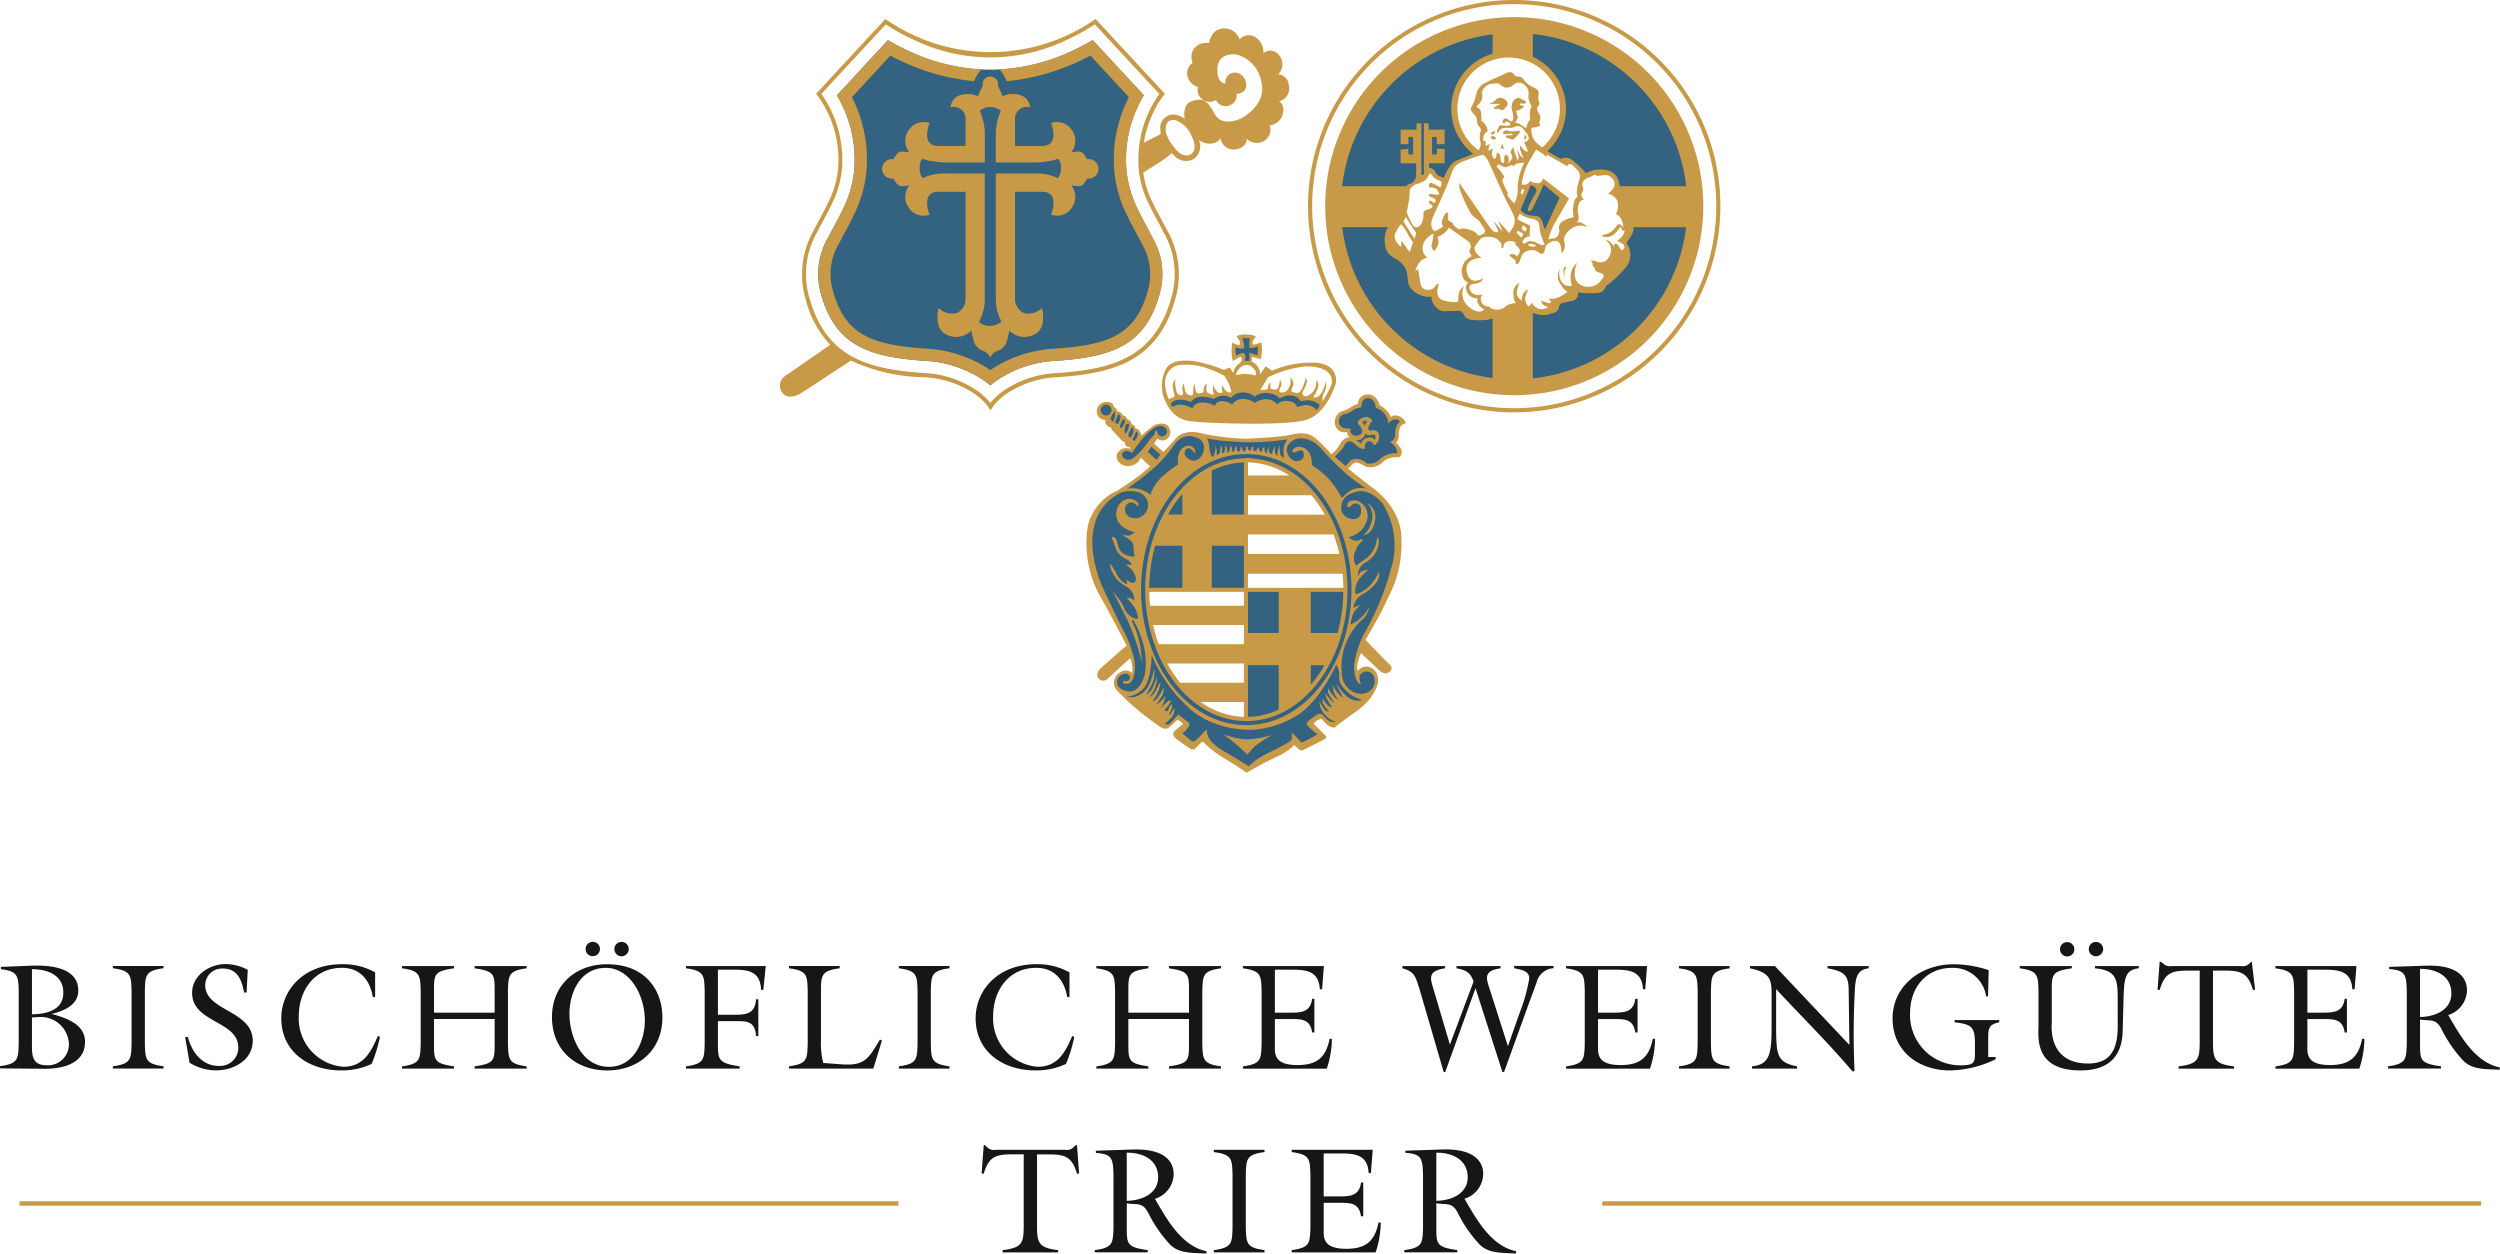 <svg viewBox="0 0 274.689 137.734" height="137.734" width="274.689" xmlns="http://www.w3.org/2000/svg">
  <g transform="translate(-184.999 -583.185)" data-name="Gruppe 915" id="Gruppe_915">
    <path fill="#161615" transform="translate(19.067 22.242)" d="M322.288,695.828v-5.14c0-2.535-.084-2.915-1.939-3.083v-.229l4.043-.135c4.177-.131,4.508,1.907,4.508,2.7a2.905,2.905,0,0,1-2.054,2.717c1.359,2.354,2.949,5.2,5.684,5.766l-.05.249c-1.755-.083-3.049-.033-4.01-1.026a14.565,14.565,0,0,1-2.3-3.315c-.664-1.376-1.26-.978-2.42-1.177v2.67c0,1.822.032,2.152,2.3,2.468v.248h-5.817V698.3c1.99-.266,2.007-.762,2.057-2.468m1.459-8.238v5.288c1.591-.018,3.447-.746,3.447-2.586,0-1.94-1.707-2.717-3.447-2.7m-39.779-.679.166-.148h.132l.231,3.1-.231.048c-.581-2.055-1.492-2.137-3.4-2.137h-.994v7.655c0,2.057.1,2.6,2.319,2.868v.248h-6.1V698.3c2.222-.266,2.321-.811,2.321-2.868v-7.655h-.994c-1.907,0-2.819.081-3.4,2.137l-.232-.048.232-3.1h.134l.164.148a1.063,1.063,0,0,0,1.029.364h7.591a1.058,1.058,0,0,0,1.026-.364m5.77.679v5.288c1.591-.018,3.449-.746,3.449-2.586,0-1.94-1.708-2.717-3.449-2.7m-1.457,8.238v-5.14c0-2.535-.085-2.915-1.94-3.083v-.229l4.045-.135c4.176-.131,4.507,1.907,4.507,2.7a2.905,2.905,0,0,1-2.054,2.717c1.357,2.354,2.948,5.2,5.683,5.766l-.05.249c-1.755-.083-3.048-.033-4.009-1.026a14.618,14.618,0,0,1-2.3-3.315c-.662-1.376-1.261-.978-2.421-1.177v2.67c0,1.822.034,2.152,2.3,2.468v.248h-5.816V698.3c1.988-.266,2.005-.762,2.055-2.468m14.539-5.834v5.834c.05,1.707.067,2.2,2.055,2.468v.248h-5.568V698.3c1.989-.266,2.006-.762,2.055-2.468v-5.834c-.05-1.707-.067-2.206-2.055-2.469v-.249h5.568v.249c-1.989.264-2.006.763-2.055,2.469m5.044,8.551V698.3c1.987-.266,2-.762,2.055-2.468v-5.834c-.052-1.707-.068-2.206-2.055-2.469v-.249h8.9l-.2,2.552h-.247c-.117-2.138-1.658-2.154-3.331-2.154h-1.609V692.4H313.1c1.245,0,2.189-.1,2.371-1.523h.249v3.7h-.249c-.215-1.459-1.126-1.475-2.371-1.475h-1.724v2.717c0,.979-.232,2.337,2.487,2.337,2.088,0,3.117-.8,3.53-2.883h.249a10.44,10.44,0,0,1-.562,3.28Z" data-name="Pfad 337" id="Pfad_337"></path>
    <path fill="#161615" transform="translate(0 18.294)" d="M449.445,679.583v-5.14c0-2.535-.083-2.915-1.938-3.083v-.231l4.044-.134c4.176-.131,4.508,1.907,4.508,2.7A2.9,2.9,0,0,1,454,676.416c1.359,2.354,2.952,5.2,5.685,5.766l-.05.249c-1.755-.081-3.049-.032-4.01-1.026a14.586,14.586,0,0,1-2.3-3.315c-.663-1.376-1.261-.978-2.421-1.177v2.67c0,1.822.034,2.152,2.3,2.468v.249h-5.817v-.249c1.99-.266,2-.762,2.054-2.468m1.459-8.24v5.289c1.592-.018,3.447-.746,3.447-2.585,0-1.941-1.705-2.719-3.447-2.7m-262.39.035v4.955c1.542-.017,3.446-.431,3.446-2.354,0-1.987-1.757-2.6-3.446-2.6m0,5.3v2.734c0,1.292-.083,2.518,1.607,2.518a2.3,2.3,0,0,0,2.451-2.4,3.092,3.092,0,0,0-3.412-2.885Zm2.153-.383c1.51.4,3.681,1.1,3.681,3.05,0,3.066-3.96,3-4.791,2.968L185,682.282v-.249c1.99-.265,2.006-.76,2.055-2.464v-5.743c-.05-1.7-.066-2.2-1.956-2.448v-.249l3.366-.134c1.855-.066,5.137.118,5.137,2.731,0,1.622-1.624,2.252-2.935,2.573m10.249-2.551v5.834c.05,1.707.067,2.2,2.054,2.468v.249H197.4v-.249c1.99-.266,2.006-.762,2.055-2.468v-5.834c-.05-1.707-.066-2.206-2.055-2.47v-.249h5.568v.249c-1.987.264-2,.763-2.054,2.47m11.308-2.289-.132,2.488h-.267c-.264-1.344-.694-2.636-2.335-2.636a1.837,1.837,0,0,0-1.941,1.823c0,2.865,5.221,2.767,5.221,6.114,0,2.139-2.12,3.251-4.027,3.251a5.49,5.49,0,0,1-2.917-.845l-.481-2.818h.3c.414,1.591,1.524,3.166,3.348,3.166a1.994,1.994,0,0,0,2.188-2.021c0-2.949-5.072-2.685-5.072-6,0-1.937,1.922-3.164,3.7-3.164a5.148,5.148,0,0,1,2.421.645m13.988.266v2.717h-.248c-.317-1.872-1.41-3.214-3.4-3.214-3.032,0-4.74,2.485-4.74,5.336a5.319,5.319,0,0,0,4.905,5.536c2.173,0,3.034-1.593,3.779-3.38l.233.1a15.851,15.851,0,0,1-.911,2.965,7.647,7.647,0,0,1-3.382.714c-3.464,0-6.547-1.991-6.547-5.736,0-2.949,2.3-5.933,6.679-5.933a7.124,7.124,0,0,1,3.631.9m6.469,5.121v2.736c0,1.822.035,2.152,2.2,2.468v.249h-5.718v-.249c1.991-.266,2.007-.762,2.057-2.468v-5.834c-.05-1.707-.066-2.206-2.057-2.47v-.249h5.718v.249c-2.17.313-2.2.646-2.2,2.47v2.4h6.664v-2.4c0-1.823-.034-2.156-2.2-2.47v-.249h5.718v.249c-1.989.264-2.006.763-2.055,2.47v5.834c.05,1.707.067,2.2,2.055,2.468v.249h-5.718v-.249c2.171-.316,2.2-.646,2.2-2.468v-2.736Zm21.4-7.689a.807.807,0,0,1-.8.8.793.793,0,0,1-.779-.8.777.777,0,0,1,.779-.779.791.791,0,0,1,.8.779m-3.166,0a.787.787,0,1,1-1.574,0,.787.787,0,0,1,1.574,0m.78,1.673c4.241,0,6.082,2.884,6.082,5.833,0,3.564-2.586,5.836-6.068,5.836s-6.064-2.272-6.064-5.853c0-3.53,2.585-5.816,6.049-5.816m-.134.4c-2.85,0-3.994,2.786-3.994,5.021,0,2.57,1.358,5.851,4.341,5.851,2.734,0,3.945-2.784,3.945-5.154-.05-2.932-1.757-5.718-4.293-5.718m16.513,3.448h.248v4.044h-.248c-.132-1.674-.995-1.642-2.387-1.642h-1.807v2.5c0,1.771.085,2.12,2.388,2.468v.249h-5.9v-.249c1.99-.266,2.007-.762,2.057-2.468v-5.834c-.05-1.707-.067-2.206-2.057-2.47v-.249h8.768l-.266,2.619h-.248c-.1-2.139-1.491-2.221-3.232-2.221h-1.509v4.956h1.807c1.392,0,2.255-.135,2.387-1.708m3.617,7.622v-.251c1.987-.27,2-.765,2.054-2.472v-5.83c-.05-1.705-.067-2.2-2.054-2.467v-.249h5.568v.249c-1.99.264-2.055.762-2.055,2.467v5.434a8.422,8.422,0,0,0,.249,2.5l2.02.151c2.521.185,2.934-.6,4.212-2.716l.214.1-.944,3.087Zm15.58-8.551v5.834c.049,1.707.066,2.2,2.055,2.468v.249h-5.568v-.249c1.987-.266,2.006-.762,2.055-2.468v-5.834c-.05-1.707-.068-2.206-2.055-2.47v-.249h5.568v.249c-1.99.264-2.007.763-2.055,2.47m15.235-2.023v2.717h-.248c-.317-1.872-1.409-3.214-3.4-3.214-3.032,0-4.741,2.485-4.741,5.336a5.321,5.321,0,0,0,4.908,5.536c2.171,0,3.033-1.593,3.778-3.38l.233.1a15.688,15.688,0,0,1-.914,2.965,7.626,7.626,0,0,1-3.379.714c-3.463,0-6.547-1.991-6.547-5.736,0-2.949,2.3-5.933,6.68-5.933a7.123,7.123,0,0,1,3.63.9m6.47,5.121v2.736c0,1.822.034,2.152,2.2,2.468v.249h-5.718v-.249c1.99-.266,2.007-.762,2.057-2.468v-5.834c-.05-1.707-.067-2.206-2.057-2.47v-.249h5.718v.249c-2.169.313-2.2.646-2.2,2.47v2.4h6.662v-2.4c0-1.823-.033-2.156-2.2-2.47v-.249h5.718v.249c-1.987.264-2,.763-2.055,2.47v5.834c.051,1.707.068,2.2,2.055,2.468v.249h-5.718v-.249c2.171-.316,2.2-.646,2.2-2.468v-2.736Zm12.586,5.453v-.249c1.989-.266,2-.762,2.054-2.468v-5.834c-.05-1.707-.066-2.206-2.054-2.47v-.249h8.9l-.2,2.552h-.248c-.115-2.139-1.657-2.154-3.331-2.154h-1.608v4.722H326.8c1.245,0,2.188-.1,2.371-1.523h.249v3.7h-.249c-.215-1.459-1.126-1.475-2.371-1.475h-1.723v2.719c0,.977-.232,2.336,2.487,2.336,2.088,0,3.116-.8,3.53-2.883h.249a10.489,10.489,0,0,1-.564,3.281Zm25.557-8.835-3.33,9.215h-.165l-2.7-9.265c-.413-1.209-.464-1.757-1.838-2.137v-.249h4.689v.249c-2.021.3-1.606,1.143-1.21,2.5l1.741,5.885,2.6-6.928c-.332-1.012-.879-1.278-1.874-1.459v-.249h4.84v.249c-1.805.249-1.591,1.026-1.292,1.987l2.1,6.565L352,676.1a18.659,18.659,0,0,0,1.026-3.7c0-.813-.745-.927-1.656-1.126v-.249h4.326v.249a2.012,2.012,0,0,0-1.842,1.509l-1.16,3.164-2.434,6.728h-.182Zm9.95,8.835v-.249c1.989-.266,2-.762,2.054-2.468v-5.834c-.05-1.707-.066-2.206-2.054-2.47v-.249h8.9l-.2,2.552h-.248c-.115-2.139-1.658-2.154-3.331-2.154h-1.608v4.722h1.725c1.243,0,2.188-.1,2.37-1.523h.249v3.7h-.249c-.216-1.459-1.127-1.475-2.37-1.475h-1.725v2.719c0,.977-.232,2.336,2.488,2.336,2.087,0,3.113-.8,3.529-2.883h.249a10.489,10.489,0,0,1-.562,3.281Zm15.916-8.552v5.834c.05,1.707.066,2.2,2.054,2.468v.249h-5.568v-.249c1.989-.266,2.006-.762,2.057-2.468v-5.834c-.051-1.707-.068-2.206-2.057-2.47v-.249h5.568v.249c-1.988.264-2,.763-2.054,2.47m7.03-2.719,8.187,8.667-.081-6.048c-.018-1.574-.448-2.04-2.32-2.37v-.249h4.523v.249c-1.143.149-1.357.779-1.49,1.856a89.386,89.386,0,0,0-.068,9.431l-.215.049c-2.651-3.132-5.6-6.032-8.4-9.05v3.049c0,4.112-.1,4.955,2.3,5.437v.249H377.5v-.249c2.236-.233,2.154-1.757,2.154-5.519v-2.485c0-1.658-.266-2.306-2.37-2.768v-.249Zm23.438,9.992h.813v.249a11.976,11.976,0,0,1-5.006,1.228c-3.413,0-6.315-2.072-6.315-5.7,0-3.681,3.215-5.967,6.68-5.967a12.371,12.371,0,0,1,3.879.647l-.067,2.884h-.216a3.65,3.65,0,0,0-3.745-3.133c-2.867,0-4.608,2.187-4.608,4.956a5.517,5.517,0,0,0,5.636,5.749c1.506,0,1.49-.4,1.49-1.475v-.994c0-1.84-.48-2.04-2.237-2.256v-.248h4.906v.248c-1.16.233-1.21.7-1.21,1.724Zm12.63-11.864a.807.807,0,0,1-.8.8.793.793,0,0,1-.779-.8.777.777,0,0,1,.779-.779.791.791,0,0,1,.8.779m-3.166,0a.787.787,0,1,1-1.573,0,.787.787,0,0,1,1.573,0m2.27,1.872H420v.249c-1.509.164-1.607,1.093-1.673,3.282l-.1,3.627c-.05,2.139-.961,4.311-4.64,4.311-5.14,0-4.608-3.713-4.608-5.04v-3.711c-.05-1.707-.067-2.206-2.057-2.47v-.249h5.718v.249c-2.171.313-2.2.646-2.2,2.47v3.4c0,.313-.532,4.589,4.01,4.589,3.58,0,3.231-3.413,3.231-5.436v-1.738c0-2.106-.166-3.067-2.487-3.282Zm17.061-.364.165-.148.363,3.1-.232.048c-.579-2.055-1.49-2.137-3.4-2.137h-.994v7.655c0,2.057.1,2.6,2.32,2.868v.249h-6.1v-.249c2.222-.266,2.323-.811,2.323-2.868v-7.655h-1c-1.9,0-2.816.081-3.4,2.137l-.233-.048.233-3.1.3.148a1.059,1.059,0,0,0,1.026.364h7.592a1.062,1.062,0,0,0,1.028-.364m2.771,11.635v-.249c1.988-.266,2-.762,2.055-2.468v-5.834c-.051-1.707-.067-2.206-2.055-2.47v-.249h8.9l-.2,2.552h-.249c-.117-2.139-1.658-2.154-3.331-2.154h-1.607v4.722h1.724c1.243,0,2.186-.1,2.37-1.523h.249v3.7h-.249c-.216-1.459-1.127-1.475-2.37-1.475h-1.724v2.719c0,.977-.233,2.336,2.486,2.336,2.087,0,3.116-.8,3.529-2.883h.249a10.489,10.489,0,0,1-.562,3.281Z" data-name="Pfad 338" id="Pfad_338"></path>
    <path stroke-width="0.484" stroke-miterlimit="3.864" stroke="#c89a48" fill="none" transform="translate(0.379 23.376)" d="M457.242,692.043H360.673m-77.338,0H186.766" data-name="Pfad 339" id="Pfad_339"></path>
    <path fill="#346281" transform="translate(15.891 0.779)" d="M261.744,605.359a12.492,12.492,0,0,0,1.187-3.931,13.609,13.609,0,0,0-1.076-7,13.969,13.969,0,0,0-.79-1.543l5.6-6.068a24.481,24.481,0,0,0,2.378,1.234,20.634,20.634,0,0,0,17.747,0,24.1,24.1,0,0,0,2.38-1.235l5.61,6.055a14.125,14.125,0,0,0-.8,1.556,13.6,13.6,0,0,0-1.075,7,12.462,12.462,0,0,0,1.186,3.931c.5,1.063,1.092,2.068,1.614,3.11a7.923,7.923,0,0,1,.824,6.189c-1.578,5.821-5.4,6.968-11.36,7.392a12.653,12.653,0,0,0-6.617,2.207c-.236.169-.447.337-.638.5q-.284-.248-.637-.5a12.658,12.658,0,0,0-6.618-2.207c-5.963-.424-9.782-1.571-11.36-7.392a7.917,7.917,0,0,1,.824-6.189c.522-1.042,1.115-2.047,1.614-3.11" data-name="Pfad 340" id="Pfad_340"></path>
    <path fill="#c89a48" transform="translate(17.134 1.486)" d="M276.677,621.01a1.288,1.288,0,0,0-.759-.746,1.626,1.626,0,0,1-1.1-1.231c-.165-.635-.221-1.022-.221-1.022a2.341,2.341,0,0,1-3.071.249c-1.048-.856-.524-2.722-.524-2.722a2.1,2.1,0,0,0,2,.552,1.725,1.725,0,0,0,.956-1.618v-11.7h-3c-1.982,0-.965,2.511-.965,2.511a1.932,1.932,0,0,1-2.2-.658,2.014,2.014,0,0,1,0-2.563s-.22.043-.712.087-.657-.175-1.052-.833a1.075,1.075,0,1,1,0-2.126c.395-.656.56-.877,1.052-.832s.712.087.712.087a2.014,2.014,0,0,1,0-2.563,1.93,1.93,0,0,1,2.2-.658s-1.018,2.51.965,2.51h3s0-1.143,0-2.872a1.3,1.3,0,0,0-1.646-1.37,1.493,1.493,0,0,1,1.02-1.324,2.663,2.663,0,0,1,1.985.108s.132-.351.527-1.15a.849.849,0,1,1,1.663,0c.394.8.526,1.15.526,1.15a2.664,2.664,0,0,1,1.985-.108,1.493,1.493,0,0,1,1.02,1.324,1.3,1.3,0,0,0-1.646,1.37v2.872h3c1.984,0,.965-2.51.965-2.51a1.93,1.93,0,0,1,2.2.658,2.012,2.012,0,0,1,0,2.563s.22-.044.712-.087.658.176,1.052.832a1.075,1.075,0,1,1,0,2.126c-.394.658-.559.877-1.052.833s-.712-.087-.712-.087a2.012,2.012,0,0,1,0,2.563,1.932,1.932,0,0,1-2.2.658s1.019-2.511-.965-2.511h-3v11.7a1.724,1.724,0,0,0,.957,1.618,2.1,2.1,0,0,0,2-.552s.525,1.866-.523,2.722a2.341,2.341,0,0,1-3.071-.249s-.056.386-.221,1.022a1.626,1.626,0,0,1-1.1,1.231,1.288,1.288,0,0,0-.759.746" data-name="Pfad 341" id="Pfad_341"></path>
    <path fill="#346281" transform="translate(17.863 2.08)" d="M275.859,592.875a1.248,1.248,0,0,0-.658.14c-.319.177-.425.247-.425.247a6.9,6.9,0,0,1,.566,2.293v3.4h-4.549a11.454,11.454,0,0,1-1.549-.192,3.081,3.081,0,0,1-.707-.213s-.352.14-.352.951a1.9,1.9,0,0,0,.317,1.186,5.326,5.326,0,0,1,2.5-.515h4.335v13.817a4.53,4.53,0,0,1-.249,1.55,4.885,4.885,0,0,1-.386.917,1.591,1.591,0,0,0,1.153.46,2.385,2.385,0,0,0,1.334-.46,4.788,4.788,0,0,1-.388-.917,4.529,4.529,0,0,1-.249-1.55V600.171h4.335a5.331,5.331,0,0,1,2.5.515,1.908,1.908,0,0,0,.316-1.186c0-.811-.351-.951-.351-.951a3.081,3.081,0,0,1-.707.213,11.454,11.454,0,0,1-1.549.192h-4.549v-3.4a6.912,6.912,0,0,1,.565-2.293s-.106-.069-.424-.247a1.845,1.845,0,0,0-.838-.14" data-name="Pfad 342" id="Pfad_342"></path>
    <path fill="#c89a48" transform="translate(15.891 0.779)" d="M261.744,605.359a12.492,12.492,0,0,0,1.187-3.931,13.609,13.609,0,0,0-1.076-7,13.969,13.969,0,0,0-.79-1.543l5.6-6.068a24.481,24.481,0,0,0,2.378,1.234,22.31,22.31,0,0,0,7.9,1.98c-.043.042-.086.086-.125.132a4.944,4.944,0,0,0-.695,1.161,23.938,23.938,0,0,1-7.629-2.043c-.57-.256-1.093-.519-1.558-.768l-4.222,4.573c.125.248.253.515.378.8a14.936,14.936,0,0,1,1.178,7.7,13.825,13.825,0,0,1-1.3,4.349c-.5,1.075-1.1,2.089-1.629,3.141a6.6,6.6,0,0,0-.728,5.232c1.339,4.942,4.332,5.985,10.154,6.4a14.073,14.073,0,0,1,7.158,2.351,14.072,14.072,0,0,1,7.158-2.351c5.822-.414,8.815-1.458,10.154-6.4a6.587,6.587,0,0,0-.728-5.232c-.527-1.052-1.124-2.066-1.629-3.141a13.793,13.793,0,0,1-1.3-4.349,14.962,14.962,0,0,1,1.178-7.7c.126-.289.256-.561.384-.813l-4.226-4.562c-.466.25-.99.513-1.561.769a23.94,23.94,0,0,1-7.627,2.043,4.539,4.539,0,0,0-.695-1.161c-.04-.046-.083-.09-.126-.132a22.3,22.3,0,0,0,7.9-1.98,24.1,24.1,0,0,0,2.38-1.235l5.61,6.055a14.125,14.125,0,0,0-.8,1.556,13.6,13.6,0,0,0-1.075,7,12.462,12.462,0,0,0,1.186,3.931c.5,1.063,1.092,2.068,1.614,3.11a7.923,7.923,0,0,1,.824,6.189c-1.578,5.821-5.4,6.968-11.36,7.392a12.653,12.653,0,0,0-6.617,2.207c-.236.169-.447.337-.638.5q-.284-.248-.637-.5a12.658,12.658,0,0,0-6.618-2.207c-5.963-.424-9.782-1.571-11.36-7.392a7.917,7.917,0,0,1,.824-6.189c.522-1.042,1.115-2.047,1.614-3.11" data-name="Pfad 343" id="Pfad_343"></path>
    <path fill="#c89a48" transform="translate(15.143 0.367)" d="M297.987,597.514l.366.787.669.922.287.277s.045.046.108.1c.666.545,1.716.365,1.691-.7a2.206,2.206,0,0,0-.121-.674s-.073-.19-.21-.46A3.054,3.054,0,0,0,299,596.019s-.033-.006-.083-.011c-.715-.072-1,.392-.983,1.036a2.806,2.806,0,0,0,.053.469m-19.461,29.41c.049.056.1.115.143.177.046-.062.095-.122.143-.177a7.421,7.421,0,0,1,1.282-1.16,11.326,11.326,0,0,1,5.926-1.956c6.1-.434,10.749-1.68,12.565-8.384a9.248,9.248,0,0,0-.92-7.148c-.516-1.03-1.1-2.026-1.6-3.079A11.146,11.146,0,0,1,295,601.687a12.522,12.522,0,0,1,1.933-8.1c.108-.166.216-.318.307-.442l-7.088-7.652a22.038,22.038,0,0,1-3.162,1.742,19.284,19.284,0,0,1-16.642,0,22.042,22.042,0,0,1-3.162-1.742L260.1,593.14c.091.124.2.276.307.442a12.519,12.519,0,0,1,1.933,8.1,11.157,11.157,0,0,1-1.067,3.509c-.494,1.053-1.082,2.049-1.6,3.079a9.253,9.253,0,0,0-.92,7.148c1.817,6.7,6.469,7.951,12.566,8.384a11.317,11.317,0,0,1,5.924,1.956,7.388,7.388,0,0,1,1.283,1.16m26-34.953s-.14-.278.166-.751a1.056,1.056,0,0,1,.921-.417A1.321,1.321,0,0,1,306.774,592c.14,1.112-1.056,1.143-1.056,1.143a1.078,1.078,0,0,1-.587,1.167,1.166,1.166,0,0,1-1.667-.5,1.307,1.307,0,0,1-1.421-.027,1.222,1.222,0,0,1-.555-1.392,1.707,1.707,0,0,1-1.142-1.139,1.407,1.407,0,0,1,.555-1.532,1.614,1.614,0,0,1,.14-1.559,1.76,1.76,0,0,1,1.669-.611s.168-1.283,1.171-1.533a1.724,1.724,0,0,1,2.17,1.143,1.331,1.331,0,0,1,1.67-.3,1.9,1.9,0,0,1,.945,1.809,1.158,1.158,0,0,1,1.585.055,1.552,1.552,0,0,1,.057,2.255,1.263,1.263,0,0,1,1.138,1.084,1.473,1.473,0,0,1-1.082,1.894s.694.193.445,1.364a1.675,1.675,0,0,1-1.448,1.278,1.344,1.344,0,0,1-.25,1.392,1.538,1.538,0,0,1-2.253.084s.028.917-1.139,1.142a1.477,1.477,0,0,1-1.781-1.254s-.084.556-1.115.639a1.9,1.9,0,0,1-1.22-.4l.022.088a1.685,1.685,0,0,1-.668,2.027,1.746,1.746,0,0,1-2.07-.383l-.3-.292c-.237.237-.741.629-.741.629l-2.376,1.521a10.845,10.845,0,0,0,1.008,3.224c.493,1.048,1.079,2.041,1.6,3.067a9.7,9.7,0,0,1,.951,7.467c-1.9,7-6.827,8.278-12.969,8.714a10.867,10.867,0,0,0-5.694,1.873,6.9,6.9,0,0,0-1.2,1.088,5.57,5.57,0,0,0-.483.69,5.57,5.57,0,0,0-.483-.69,6.948,6.948,0,0,0-1.2-1.088,10.871,10.871,0,0,0-5.694-1.873,19.676,19.676,0,0,1-7.949-1.827l-5.511,3.605s-1.385.88-2.058-.113a1.266,1.266,0,0,1,.223-1.721l5.057-3.5a11.6,11.6,0,0,1-2.731-5.16,9.7,9.7,0,0,1,.952-7.467c.515-1.026,1.1-2.019,1.594-3.067a10.709,10.709,0,0,0,1.026-3.372,11.805,11.805,0,0,0-.937-6.078,12.057,12.057,0,0,0-.926-1.73,8.262,8.262,0,0,0-.521-.711l7.614-8.22a20.137,20.137,0,0,0,23.095,0l7.613,8.22a8.415,8.415,0,0,0-.52.711,12.061,12.061,0,0,0-.926,1.73,12.234,12.234,0,0,0-.864,2.919c.69-.337,1.48-.74,1.863-.937a3.382,3.382,0,0,1-.049-.48,1.461,1.461,0,0,1,1.8-1.623,2.6,2.6,0,0,1,.527.208,2.781,2.781,0,0,1,.34.207c-.093-.689-.057-1.618.734-1.9,1.306-.472,1.781-.084,2.559,1.364.841,1.563,2.924.5,2.924.5s2.892-1.448,2.2-4.062a3.749,3.749,0,0,0-2.725-2.951s-2-.309-2.087,1.5.917,1.67.917,1.67" data-name="Pfad 344" id="Pfad_344"></path>
    <path fill="#346281" transform="translate(25.911 0.483)" d="M312.27,607.141a2.268,2.268,0,0,0-.556,2.29,4.663,4.663,0,0,0,2.29,2,4.254,4.254,0,0,0,.432,2.476,3.192,3.192,0,0,0,1.549,1.051h.494a2.031,2.031,0,0,0,1.857,1.425c1.627.247,1.69.434,1.69.434a1.752,1.752,0,0,0,1.424.618,13.721,13.721,0,0,0,2.044-.185l1.732-.248,1.733-.373,1.38.435,1.052-.372.992-.8,1.422-.5.372-.991,1.98.186,1.114-.743,1.629-1.361.742-1.052.186-1.176-.186-.949v-.556l.867-2.6,6.828-.185-.31,4.414-2.123,4.951s-2.229,5.156-9.367,8a21.169,21.169,0,0,1-12.893,1.115s-5.545-.33-11.365-7.325-2.725-11.841-2.725-11.841l5.963.187Zm13.514-1.3,1.362-3.1,1.132.31.372-.37,2.29,1.732-2.167,4.272-.307-1.114-.311-.805-.824-.309-.866-.186Zm-20.094-1.919s-.786-6.784,5.838-12.788,12.955-5.695,12.955-5.695l4.228.186s9.1.742,13.575,9.056,2.433,9.18,2.433,9.18l-8-.248v-1.053s-.329-.866-.887-.927-1.856-.062-1.856-.062l-.8.37-1.424-1.5H331l-2.289-1.177s2.971-2.952,1.981-6.066a7.633,7.633,0,0,0-4.1-4.352s-3.881-.989-5.879,1.425-2.392,4.042-1.815,5.468,1.132,2.473,1.132,2.473l1.362,1.363-2.494,1.053-.991,1.753-.556-.126-1.238-.989-.5.867-1.176.679-1.176.868Z" data-name="Pfad 345" id="Pfad_345"></path>
    <path fill="#346281" transform="translate(21.12 7.687)" d="M300.784,640.215H289.957s-.26,6.336,3.139,10.107,4.607,3.6,4.607,3.6l1.986.519h1.095V640.33l10.8-.115a20.079,20.079,0,0,0-2.823-9.59,9.857,9.857,0,0,0-7.976-4.752ZM318.147,621.9a1.007,1.007,0,0,0-.579.505,2.576,2.576,0,0,0-.126.526,2.239,2.239,0,0,0-.026.265,1.443,1.443,0,0,1-.057.553,1.512,1.512,0,0,1-.135.221c-.032.042-.163.177-.163.177.147.131.706.649.678.951-.01.092-.017.172-.029.244-.08.177-.151.231-.391.249l-.369.021a2.12,2.12,0,0,0-.4.069,2.352,2.352,0,0,0-.967.589,1.835,1.835,0,0,1-1.573.367,3.757,3.757,0,0,0-.565-.317,1.756,1.756,0,0,0-.513-.148.586.586,0,0,0-.5.16,7.055,7.055,0,0,1-.685.64l2.626,2.077s3.4,2.12,3.328,5.719a17.131,17.131,0,0,1-.481,3.948,6.049,6.049,0,0,1-.42,1.21s-.964,2.16-1.7,3.467-1.381,2.428-1.381,2.428l2.567,2.64c.086.057.587.424.145.746-.5.369-1.088-.338-1.126-.385L313.357,647s-.162.342-.248.575a4.506,4.506,0,0,0-.232.839,1.4,1.4,0,0,0,.057.884l.125.205.129-.2a.982.982,0,0,1,1.231-.332c.805.341.719,1.4.719,1.426a1.87,1.87,0,0,1-.052.253,3.835,3.835,0,0,1-.279.7,6.212,6.212,0,0,1-1.956,2.143,24.448,24.448,0,0,0-2.3,1.718.305.305,0,0,1-.268.044,1.289,1.289,0,0,1-.521-.294,5.091,5.091,0,0,1-.423-.426,2.622,2.622,0,0,1-.162-.214,2.421,2.421,0,0,0-.341.057,1.165,1.165,0,0,0-.465.24,2.286,2.286,0,0,0-.356.4l1.244,1.238c.113.08.237.22.109.3-.358.216-2.244,1.144-2.244,1.144a.416.416,0,0,1-.505-.055,4.751,4.751,0,0,1-.519-.52,7.447,7.447,0,0,1-.617.554,5.778,5.778,0,0,1-1.228.749c-1.007.434-2.67,1.367-2.67,1.367l-.724.422c-.237-.165-.985-.679-1.935-1.256a13.68,13.68,0,0,1-2.234-1.559c-.434-.415-.7-.652-.7-.652l-.884.845c-.123.1-.254.112-.534-.072-.59-.386-1.273-.889-1.273-.889-.091-.061-.6-.445-.236-.754.554-.462,1.031-.889,1.031-.889l-.836-.634-.992.9a.531.531,0,0,1-.213.128.8.8,0,0,1-.688-.2c-.357-.26-.971-.692-1.633-1.2a20.912,20.912,0,0,1-1.917-1.62l-1.1-1.092a1.132,1.132,0,0,1,.253-1.746,1.016,1.016,0,0,1,.877-.166.969.969,0,0,1,.242.119c.051.034.3.277.3.277l.038-.3a3.818,3.818,0,0,0-.019-.933,2.979,2.979,0,0,0-.23-.782l-.089-.176-2.573,2.364a.514.514,0,0,1-.818,0c-.392-.446.37-1.055.442-1.109l2.712-2.376s-2.2-4.2-3.138-5.816a11.883,11.883,0,0,1-1.154-7.416,5.569,5.569,0,0,1,1.49-2.562,5.939,5.939,0,0,1,.732-.622c.187-.131.3-.194.3-.194l.6-.275,1.695-1.138c.845-.575,2.092-1.678,2.092-1.678l-1.346-1.271s-.074.288-.1.347a1.181,1.181,0,0,1-.149.252,1.224,1.224,0,0,1-.832.448,1.3,1.3,0,0,1-.917-.182,1.048,1.048,0,0,1-.2-.175,1.067,1.067,0,0,1-.185-.351.682.682,0,0,1,.136-.6.944.944,0,0,1,.926-.321l.581.079-.341-.586c-.12.04-.271.086-.352-.056a.669.669,0,0,1-.09-.231c-.168-.224-.2-.23-.226-.242a.688.688,0,0,1-.259-.2l-.446-.5-.452-.469a1.4,1.4,0,0,0-.169-.317l-.279-.138a.55.55,0,0,1-.247-.231.409.409,0,0,1-.063-.247c-.121-.282-.638-.268-.826-.674a.992.992,0,0,1-.094-.547l.057-.208a1.073,1.073,0,0,1,.175-.245.919.919,0,0,1,.6-.283.9.9,0,0,1,.572.111l.183.409c.187.089.237.129.277.187l.126.366c.147-.012.318-.017.389.055a1.663,1.663,0,0,1,.174.341c.132.01.328.034.368.089l.151.327c.1.024.3.08.347.164l.1.36c.134.039.34.112.36.159l.172.418.192-.035a1.521,1.521,0,0,1,.276.37l.186.493a12.624,12.624,0,0,1,1.517-1.265c.413-.227,1.13-.266,1.381.1a.914.914,0,0,1,.168.554.982.982,0,0,1-.023.181c-.023.077-.193.538-.6.552a.76.76,0,0,1-.431-.085.57.57,0,0,0-.545.262l-.233.362,1.284,1.081,1.532-1.673a1.911,1.911,0,0,1,.582-.395,3.067,3.067,0,0,1,2.015-.033,19.342,19.342,0,0,0,3.235.492c.995.081,1.748.1,1.748.1s3.231-.134,4.322-.335l.832-.168a4.874,4.874,0,0,1,.825-.09,2.2,2.2,0,0,1,1.594.606,18.751,18.751,0,0,1,1.718,1.753s.317-.256.543-.486a2.7,2.7,0,0,0,.6-.826,1.12,1.12,0,0,1,.706-.584l.541-.039-.261-.237a.88.88,0,0,1-.193-.245l-.046-.431-.188.052a.9.9,0,0,1-1.128-.719,1.134,1.134,0,0,1,.621-1.271,1.947,1.947,0,0,0,.271-.07,2.664,2.664,0,0,0,.667-.327,2.9,2.9,0,0,1,.956-.441.939.939,0,0,1,.854-1c.853-.078,1.18.878,1.188.9l.094.278a2.6,2.6,0,0,1,.3.159,2.415,2.415,0,0,1,.5.425,1.879,1.879,0,0,1,.319.46,3.679,3.679,0,0,1,.107.457l.236-.272a.839.839,0,0,1,.7-.044,1.124,1.124,0,0,1,.624.553" data-name="Pfad 346" id="Pfad_346"></path>
    <path fill="#c89a48" transform="translate(25.406)" d="M325.968,583.185a22.655,22.655,0,1,1-22.656,22.656,22.652,22.652,0,0,1,22.656-22.656m0,.451a22.2,22.2,0,1,0,22.2,22.205,22.2,22.2,0,0,0-22.2-22.205m-11.843,20.009a.708.708,0,0,1,.221-.224.966.966,0,0,0,.832-1.025,7.112,7.112,0,0,0,0-1.267h-1.691v-1.5l.848-.089v.611h.524v-1.921h-.513v.8h-.859v-1.6h1.744v-.689h.531v5.641a1.143,1.143,0,0,0,.281,0v-5.64h.531v.689h1.744v1.6h-.86v-.8h-.513v1.921h.525v-.611h.848v1.585h-1.692a4.028,4.028,0,0,0-.023.48.906.906,0,0,1,.567.272c.213.284.16.355.3.5a3.118,3.118,0,0,0,.779.336s.56-1.566,1.374-1.884l1.833-.731a6.307,6.307,0,0,1,2.137-11.015v-2.126a19.038,19.038,0,0,0-16.53,16.688Zm15.49-3.859.373.247,1.079.62a1.211,1.211,0,0,1,1.426.248,9.344,9.344,0,0,1,1.353,1.318,3.073,3.073,0,0,1,2.168-.352,1.594,1.594,0,0,1,1.416,1.166l.162.613h7.279a19.035,19.035,0,0,0-16.857-16.726v2.5a6.311,6.311,0,0,1,1.6,10.365m9.459,8.365a1.4,1.4,0,0,1-.234.893c-.425.655-.532.866-.532.866a2.127,2.127,0,0,1,.053,2.48,11.72,11.72,0,0,1-1.78,1.822c-.283.23-.531.4-.531.4a1.061,1.061,0,0,1-1.09.777,10.839,10.839,0,0,1-1.991-.07.781.781,0,0,1-.69.938l-.869.194a.607.607,0,0,0-.539.559c-.107.548-.849.619-.849.619a2.217,2.217,0,0,1-1.143.159,3.181,3.181,0,0,1-.866-.233v7.206a19.037,19.037,0,0,0,16.845-16.61Zm-15.482,10.014a2.322,2.322,0,0,1-.571.153,6.948,6.948,0,0,1-1.48.036s-.787.035-1.053-.5-.548-.513-.548-.513l-1.449.035a1.164,1.164,0,0,1-1.074-.407,1.547,1.547,0,0,1-.547-1.178,2.645,2.645,0,0,1-2.029-.69c-.966-.858-.222-1.593-1-2.7s-1.974-.735-2.1-2.62a2.627,2.627,0,0,1,.374-1.636h-5.042a19.039,19.039,0,0,0,16.517,16.574Zm2.375-33.1A20.772,20.772,0,1,1,305.2,605.841a20.773,20.773,0,0,1,20.772-20.773m5.016,10.071a5.632,5.632,0,1,0-8.947,4.552,1.109,1.109,0,0,0,.215-.943,1.909,1.909,0,0,1,.07-1.284,2.065,2.065,0,0,0-.337-.549c-.142-.107-.035-.655-.249-.956s-.759-.646-.441-1.071a4.969,4.969,0,0,0,.514-1.4,1.735,1.735,0,0,1,1-1.212c.814-.426,1.654-.735,2-.922s.7-.372.966-.141.3.355.549.389.434-.053.7.338a2.321,2.321,0,0,0,1.008.814c.46.23.62.362.62.663s-.106.514,0,.8.142.442-.019.6-.245.294-.068.628.389.586.21,1.009.249.5-.194.638a1.9,1.9,0,0,1-.655.124s-.107.045-.068.452a1.872,1.872,0,0,0,.476,1.115,4.589,4.589,0,0,0,.716.6,5.615,5.615,0,0,0,1.935-4.248m-8.6,16.382s-2.1-.025-1.586,1.725c.414,1.42,1.76.476,1.738.543-.309.928-1.76.238-1.456,1.181s1.436.564,1.436.564a.7.7,0,0,0-.131.87.759.759,0,0,0,.833.443s-.044.153.522.326a1.4,1.4,0,0,0,1.354-.39,1.93,1.93,0,0,1,1.065-.269s-.283-.2-.283-1.109a1.132,1.132,0,0,1,.674-1.138,3.2,3.2,0,0,0-.283.9.887.887,0,0,0,.565,1.022,1.279,1.279,0,0,1,.138-.761.981.981,0,0,1,.565-.435s-.131.066-.326.76a1.072,1.072,0,0,0,.369,1.116l.347-.422s.087.356.652.639a1.111,1.111,0,0,0,1.115-.175,1.239,1.239,0,0,1-.607-.3.529.529,0,0,1-.139-.4s.877.4,1.007.262-.216-.48-.216-.48a1.787,1.787,0,0,0,.759-.021,3.241,3.241,0,0,0,1.334-.759s-.239.064-.811-.856A1.478,1.478,0,0,1,331,612.7a1.544,1.544,0,0,0-.022,1c.4,1.256,1.334.854,1.334.854a2.381,2.381,0,0,1-.132-1.071,1.973,1.973,0,0,1,.7-1.421s-.74,1.573.238,2.334a1.752,1.752,0,0,0,2.493-.543c.508-.64-.152-.63-.528-.8s-.152-.327-.283-.413a.478.478,0,0,1-.217-.464.385.385,0,0,0-.283-.347,1.671,1.671,0,0,0,.219-.023,1.23,1.23,0,0,1,.434.087,1.061,1.061,0,0,0,1.486-.609,1.264,1.264,0,0,0-.456-1.724.986.986,0,0,1,.477.152,1.811,1.811,0,0,1,.457.6s-.045-.4.259-.356.487,1.051.836.55-.769-.833-.769-.833a2.885,2.885,0,0,0,.53-.457,1.178,1.178,0,0,0,.324-.717l-.282.044a.8.8,0,0,0-.194-.436,4.3,4.3,0,0,1-.681.827,1.366,1.366,0,0,1-1.087.282c-.5-.108-.2-.2.3-.326a2.228,2.228,0,0,0,1.108-.943c.261-.356.68.2.68.2s.087-.045-.13-.681a1.2,1.2,0,0,0-.724-.782s.282-.044.282-1.008-1.064-1.194-1.064-1.194l.412-.436a.873.873,0,0,0-.064-1.331c-.413-.457-.956-.239-1.376-.217s-.457-.152-.457-.152a2.193,2.193,0,0,1-.739.369.942.942,0,0,0-.652.717c0,.13.283.528,0,.9s.216.781.216.781a.692.692,0,0,0-.528.349,2.031,2.031,0,0,0-.086,1.356c.1.581-.17.781-.228.819a.723.723,0,0,1,.539.028,1.338,1.338,0,0,1,.632.486l-.435-.16a1.755,1.755,0,0,0-1.118.2s-1.171.695-.956,1.565a1.192,1.192,0,0,1-.311,1.268,3.735,3.735,0,0,0-.087-.812.6.6,0,0,0-.739-.544s-.869.131-.978.9-.616.413-.616.413a1.214,1.214,0,0,0-1.26-.241c-.892.219-.726,1.109-1.051,1.369s-.261.023-.3-.237-1.173-.718-.413-.762.217.586.718.044-.328-1.074-.328-1.074.2-.434-.607-.412a.665.665,0,0,0-.7.768l-.261-.064.044-.334a1.441,1.441,0,0,0-1.306-.826c-1.02-.064-1.006.26-1.527.912s.651,1.4.651,1.4m-3.593-3.311a3.175,3.175,0,0,1-.7.718,2.043,2.043,0,0,1-.566.282,1.163,1.163,0,0,1-.021,1.052l-.306.5a.648.648,0,0,1-.281-.791,10.057,10.057,0,0,0,.171-1.128s-1.115.527-1.18,1.439a1.168,1.168,0,0,0,.53,1.2,1.422,1.422,0,0,0-.985.672c-.391.618-.327.836-.327.836l.261-.284.282,1.629a.759.759,0,0,0,.811.7c.762-.021.762-.527,1-.616l.237-.087s-.745,1.616.609,1.9,1.486.064,1.486.064-.045-.957.239-1.282a4.3,4.3,0,0,1,.414-.436,1.845,1.845,0,0,0,.485,2.291c1.194,1.022,1.716.3,1.716.3a1.426,1.426,0,0,1-.652-.565.739.739,0,0,1-.067-.638,1.215,1.215,0,0,1-1.194-.74c-.27-.788.174-1.028.174-1.028s-.66-.015-.747-1.2a1.824,1.824,0,0,1,1.139-1.68s-.328-.326-.261-.607a.7.7,0,0,1,.172-.37l-.172-.53Zm5.9-11.518s-.015-.48.289-.5.588.52.8.239-.064-1.139-.064-1.139a1.376,1.376,0,0,1,.13-1c.283-.347.457-.3.457-.3s-.029-.194.413.044.616.3.508.456-.487.023-.594.067c-.132.129-.03.173.151.218s.412.044.066.281a2.158,2.158,0,0,1-.434.262s-.3-.168-.2.225.171.5.086.715a2.444,2.444,0,0,1-.261.457.812.812,0,0,1,.543.089l.681.476a2.981,2.981,0,0,1,.261-.737,2.382,2.382,0,0,0,.2-.3,2.5,2.5,0,0,1-.023-.944c.109-.3.175-.456.175-.456a2.1,2.1,0,0,1-.369-1.086,1.22,1.22,0,0,0-.5-1.312.838.838,0,0,0-1.073.021s-.593.545-1.137.261-.338-.476-1.283-.346a1.3,1.3,0,0,0-1.115.963,1.272,1.272,0,0,1-.064.933c-.242.436-.479.457-.479.63s.391.074.457.683a5.044,5.044,0,0,1,.042.848,1.909,1.909,0,0,1,.573.673,1.2,1.2,0,0,1,.108.507.737.737,0,0,0-.443.588l-.064.457s.2.041.292-.023v.588a2.671,2.671,0,0,1,.432-.217c.109-.022-.086.261-.107.435a.985.985,0,0,0,.021.334,3.991,3.991,0,0,1,.39-.271c.132-.063-.107.271-.019.726s.347.37.347.37a1.03,1.03,0,0,0,.13-.394l.022-.26a.425.425,0,0,1,.391.412c.066.414.079.741.327.718s-.038-.674.224-.847.371.324.371.324v.369l-.044.3a1.921,1.921,0,0,1,.326-.5c.217-.238.087-.435-.022-.738s.261-.639.261-.639a3.458,3.458,0,0,0,.261.922l.216.5s.152-.109.067-.5-.131-.726-.131-.726a3.738,3.738,0,0,0,.368.769.486.486,0,0,0,.335.175,4.048,4.048,0,0,1-.378-.877c-.022-.239-.043-.543.13-.3s.2.312.378.421a.64.64,0,0,0,.369.086l-.434-1.007s.565-.13.5-.523a1.344,1.344,0,0,0-.434-.694s-.247-.508-.66-.55-.565.217-1.043.194-.768-.051-1.029.238l-.26.292s-.173-.095,0-.355.057-.522.565-.457.7.044.811-.066-.152-.371-.371-.347a.289.289,0,0,0-.261.2Zm2.093,6.673s-.108.152.334.108a.712.712,0,0,0,.586-.436s.023.175.7.261a.576.576,0,0,0,.7-.542l2.876,2.224s-1.16,2.05-1.573,2.722a7.933,7.933,0,0,0-.695,1.767l.63-.108c.63-.107.565-.933.565-.933a.825.825,0,0,1,.217-.813,3.191,3.191,0,0,1,1.378-.565,3.319,3.319,0,0,1-.024-1.421c.154-.832.458-.8.458-.8a1.971,1.971,0,0,1-.109-.544,4.8,4.8,0,0,1,.261-1.248c.217-.781.022-.956-.565-1.549s-.739-.044-.739-.044l-2.224-1.261-.066.239a3.671,3.671,0,0,0-.282-.239c-.217-.175-.855-.572-.855-.572s-.152.289-.782,1.333a6.951,6.951,0,0,0-.791,2.421m.7,6.693s.022.182.414.224.456-.136.456-.136a1.528,1.528,0,0,0-.521-.175.769.769,0,0,0-.349.088m.3-6.541-1.116,2.709a1.42,1.42,0,0,0,.985.609c.7.108,1.036,0,1.3.5a3.45,3.45,0,0,1,.268.811l.13.216,1.585-3.469-1.737-1.443s-1.159,2.623-1.311,2.755-.131.238-.35.152.023-.268,0-.487a11.449,11.449,0,0,1,.826-1.565c.239-.528-.585-.788-.585-.788m-1.224,3.144-.261.609s.638.347.988.5.409.095.409.332-.043,1.109-.043,1.109a.25.25,0,0,0-.3,0c-.2.108-.6.412-.442.674s.485-.326,1.029-.2.965.479,1.159.434.2-.129.2-.129a6.192,6.192,0,0,1-.53-1.565c-.064-.616-.043-1.03-.737-1.182a3.859,3.859,0,0,1-1.16-.369,2.938,2.938,0,0,1-.3-.217m.369,1.261-.175.42.421.3.174-.369Zm-.588.593-.129.262.52.521.226-.413Zm.435-4.533-.131.476.239.089.182-.544Zm-2.55-2.755-.217.262a5.582,5.582,0,0,1,.717.877,1.394,1.394,0,0,1,.137.324s-.3.089-.158.544a7.685,7.685,0,0,0,.594,1.223s-.261-.063.022.349a3.854,3.854,0,0,0,.652.717,3.216,3.216,0,0,0,.346-1.788,6.578,6.578,0,0,1,.747-2.681,3.6,3.6,0,0,0-.986.173.92.92,0,0,0-.129.239.439.439,0,0,0-.435-.107c-.24.086-.464.282-.7.171s-.587-.3-.587-.3m-6.087,6.875a1.65,1.65,0,0,1-.152-.419,1.136,1.136,0,0,1,.109-.456s.261-.741.486-.7.064.805.064.805a5.121,5.121,0,0,0,.436.282c.261.153.174.3.174.3l.65.508s.219-.3,1.139,0,.889.629.889.629a.919.919,0,0,0,.7-.26c.3-.3-.066-.521-.349-1.052s-.607-.5-1.065-1.042a15.987,15.987,0,0,1-1.267-2.767l-.064-.681,3.274,4.751c.813,1.175,1.042.552,1.042.552l-.543-1.115,1.023,1.2-.5-1.2,1.224,1.356.414-.652a1.568,1.568,0,0,0,.021-1.42l-.87-1.7s-1.224-2.679-1.7-3.773-.834-1.065-.834-1.065-1.042.324-2.159.76-1.064.985-1.565,2.245-1.181,2.681-1.7,3.863.217,1.55.217,1.55Zm-4.621-.288a4.518,4.518,0,0,0-.587.9c-.458.791.565,1.595.565,1.595l.087-.661.877,1.245.369-1.092a7.107,7.107,0,0,1-.639-1.022,4.3,4.3,0,0,0-.673-.963m.5-.8-.239.5,1.2,1.9.217-.609Zm.111-.523a9.271,9.271,0,0,0,.441,1c.3.607.5.638.5.638s.261.153.629-.27a2.116,2.116,0,0,0,.261-1.346s.087-.217.508-.327.436-.2.5-.312-.369-.368-.369-.368a.324.324,0,0,1,.044-.261c.086-.131.521.282.521.282s.2-.3.152-.413-.739-.368-.739-.368-.021-.2.066-.241a2.459,2.459,0,0,1,.607.045.92.92,0,0,0,.372,0c.194-.045.043-.174-.131-.5s-.892-.267-.892-.267v-.26a.274.274,0,0,1,.2-.261,5.648,5.648,0,0,1,1.022.5.569.569,0,0,0,.13-.434c0-.327-.413-.37-.413-.37s-.477-.238-.543-.435a.642.642,0,0,0-.326-.3,2.88,2.88,0,0,1-.486.76,3.345,3.345,0,0,1-1.087.457,1.6,1.6,0,0,0-.629.594s0,.413-.045.89-.288,1.572-.288,1.572m17.43,5.957s.175.063,0,.327-.021,1-.021,1a3.856,3.856,0,0,1-.175-.672.631.631,0,0,1,.2-.652m-8.311-17.888a1.7,1.7,0,0,0,.632-.37.685.685,0,0,1,.912-.173c.4.216.559.564.29.847s-.268.479-.594.37-.3-.153-.436-.109-.543,0-.282-.175a6.952,6.952,0,0,1,.674-.369h-.76s-.044-.044-.2.022a.2.2,0,0,1-.241-.042m3.819,3.4s.22.13.238.282-.3.282-.3.282a1.21,1.21,0,0,0,.066-.564M324.652,599l.2.521-.312-.023v-.237Zm-1.064-.913a1.392,1.392,0,0,1,.347.239c.086.108-.044.174-.217.194s-.349-.259-.349-.259Zm.237-.5a.254.254,0,0,1-.152.347c-.261.13-.281-.174-.281-.174Zm.849.217s.29-.335.4-.312a2.4,2.4,0,0,0,.934.115c.5-.044.565-.107.565-.044v.2s-.609.759-.783.759a2.809,2.809,0,0,1-.652-.215s-.238-.241-.021-.241a3.355,3.355,0,0,0,.739-.064.509.509,0,0,1-.217-.152,3.118,3.118,0,0,1-.739.064.529.529,0,0,1-.225-.108" data-name="Pfad 347" id="Pfad_347"></path>
    <path fill="#346281" transform="translate(23.939 6.53)" d="M297.241,613.642l.334.908-.048.191-1.05-.238.286,1.432.716-.286.238.145-.095.715.859.1v-.956l.908.286.143-1.528-.954.287v-.524l.048-.574Z" data-name="Pfad 348" id="Pfad_348"></path>
    <path fill="#346281" transform="translate(22.692 7.56)" d="M290.67,619.712l1.1-.461h1.29l1.481-.287,1.1.192,1.385-.287.8-.048,1.146-.431,1.434.336,1.288-.1,1.432.382,1.147-.238.908.428,1.034.224.861.143.572.429-.429.764-.573.429-5.524-.716-5.619.478h-3.439l-.716-.144-.621-.764Z" data-name="Pfad 349" id="Pfad_349"></path>
    <path fill="#c89a48" transform="translate(21.094 6.495)" d="M300.84,656.36c6.541,0,11.561-6.845,11.561-14.888s-5.019-14.89-11.561-14.89-11.561,6.846-11.561,14.89S294.3,656.36,300.84,656.36m-9.086-30.016,1.431-1.562s.786-1,2.75-.477a25.72,25.72,0,0,0,4.943.585s3.212-.134,4.3-.334,2.274-.621,3.378.384a17.554,17.554,0,0,1,1.639,1.657,3.883,3.883,0,0,0,.979-1.156,1.254,1.254,0,0,1,.809-.677l.216-.018a1.031,1.031,0,0,1-.234-.306.933.933,0,0,1-.053-.288,1.044,1.044,0,0,1-1.313-.827,1.292,1.292,0,0,1,.719-1.45,2.3,2.3,0,0,0,.9-.377,3.224,3.224,0,0,1,.893-.432,1.055,1.055,0,0,1,.991-1.036c.982-.09,1.34,1,1.34,1l.074.216a2.515,2.515,0,0,1,.79.6,1.45,1.45,0,0,1,.407.681s.2-.324.882-.126a1.382,1.382,0,0,1,.791.785s-.521.127-.646.468a2.834,2.834,0,0,0-.145.737,1.5,1.5,0,0,1-.073.624,1.291,1.291,0,0,1-.215.323s.647.575.611.971-.053.6-.558.629a2.089,2.089,0,0,0-1.647.641,2.007,2.007,0,0,1-1.738.4s-1.034-.739-1.4-.341a5.973,5.973,0,0,1-.55.537l2.468,1.956s3.464,2.151,3.393,5.843a12.426,12.426,0,0,1-.918,5.22s-.964,2.165-1.7,3.478-1.326,2.331-1.326,2.331l2.476,2.546s.779.515.137.983-1.325-.407-1.325-.407l-1.79-1.673a5.132,5.132,0,0,0-.378,1.187,1.29,1.29,0,0,0,.035.785,1.129,1.129,0,0,1,1.415-.388c.917.388.809,1.576.809,1.576s-.146,1.623-2.349,3.206-2.258,1.672-2.258,1.672l-.163.155a1.365,1.365,0,0,1-.858-.37,3.838,3.838,0,0,1-.558-.594,1.241,1.241,0,0,0-.629.251,2.458,2.458,0,0,0-.27.27l1.153,1.146s.448.323.087.541-2.242,1.143-2.242,1.143a.5.5,0,0,1-.681-.072,4.5,4.5,0,0,1-.431-.407,6.387,6.387,0,0,1-1.775,1.216c-1,.432-2.655,1.362-2.655,1.362l-.805.467s-.854-.6-2-1.307a13.8,13.8,0,0,1-2.259-1.576c-.431-.413-.594-.557-.594-.557l-.785.748s-.125.335-.719-.052-1.277-.894-1.277-.894-.8-.527-.245-.988.893-.769.893-.769l-.594-.448-.893.809s-.384.468-1.1-.055a33.347,33.347,0,0,1-3.565-2.835l-1.108-1.1a1.284,1.284,0,0,1,.281-1.973,1.079,1.079,0,0,1,1.385.036,3.66,3.66,0,0,0-.018-.893,2.8,2.8,0,0,0-.215-.737l-2.422,2.223a.658.658,0,0,1-1.036,0c-.521-.593.46-1.324.46-1.324l2.619-2.293s-2.144-4.1-3.079-5.707a12.02,12.02,0,0,1-1.169-7.528,5.885,5.885,0,0,1,2.6-3.475l.594-.271s.845-.564,1.684-1.133a23.945,23.945,0,0,0,1.953-1.557l-1.043-.983a1.312,1.312,0,0,1-1.143.911,1.3,1.3,0,0,1-1.325-.5.861.861,0,0,1,.018-1.037,1.089,1.089,0,0,1,1.073-.378l.27.036-.126-.216a.351.351,0,0,1-.413-.161c-.145-.253-.108-.377-.108-.377s-.2.01-.449-.271-.443-.5-.443-.5l-.449-.468a.268.268,0,0,1-.108-.179.265.265,0,0,0-.108-.181.749.749,0,0,1-.5-.36c-.162-.306-.036-.449-.036-.449a.944.944,0,0,1-.856-.479,1.044,1.044,0,0,1-.036-.882,1.108,1.108,0,0,1,.893-.612c.647-.053.845.306.845.306l.053.253a.58.58,0,0,1,.271.215.792.792,0,0,1,.125.288.558.558,0,0,1,.372.107.841.841,0,0,1,.18.307s.287.018.378.143a1.31,1.31,0,0,1,.143.288.7.7,0,0,1,.36.209.854.854,0,0,1,.108.323s.306.09.36.217.126.306.126.306a.272.272,0,0,1,.317.108,2.217,2.217,0,0,1,.2.34l.108.288a11.564,11.564,0,0,1,1.385-1.133c.424-.234,1.252-.324,1.576.146a1.063,1.063,0,0,1,.143.933.884.884,0,0,1-.719.588c-.521.017-.64-.228-.64-.228l-.216.335-.162.253Zm22.126-2.858a1.386,1.386,0,0,1,.09-.287c.053-.109.162-.289.162-.289a1.421,1.421,0,0,0-.251.038,1.094,1.094,0,0,0-.324.124l.108.091a1.207,1.207,0,0,1,.216.323m-1.007,1.542.593.413a.887.887,0,0,1,.593-.623c.7-.2.9.227.9.227l.07-.192a.408.408,0,0,0-.055-.36s-.055-.124-.539,0a.338.338,0,0,1-.479-.318.88.88,0,0,1-.341.66.775.775,0,0,1-.737.193m-2.314,1.833,1.188,1.036.514-.574s.09-.145.63-.215a2.042,2.042,0,0,1,1.222.5,1.589,1.589,0,0,0,1.469-.522,2.4,2.4,0,0,1,1.828-.587,1.431,1.431,0,0,0-.145-.594,1.552,1.552,0,0,0-.666-.646.769.769,0,0,0,.468-.343c.253-.323.055-.425.18-1.09s.468-.774.468-.774a.467.467,0,0,0-.5-.27,1.014,1.014,0,0,0-.821.522l.036-.091a2.319,2.319,0,0,0-.107-.587,2.423,2.423,0,0,0-.434-.629,2,2,0,0,0-.826-.5s-.055-1.019-.839-1.056-.736.966-.736.966a2.3,2.3,0,0,1-.379.126.923.923,0,0,0-.539.251,2.827,2.827,0,0,1-.767.377.821.821,0,0,0-.792.91c.055.876,1.325.7,1.325.7l-.055.108a.5.5,0,0,0,.018.306.69.69,0,0,0,1.007.27c.719-.36-.2-1.2-.2-1.2s-.072-.516.63-.7a.8.8,0,0,1,.963.352,2.155,2.155,0,0,0-.425.666c-.154.4.155.468.353.4a.537.537,0,0,1,.4.035s.432.056.4.72a1.038,1.038,0,0,1-.521.893s-.29-.593-.713-.432-.343.827-.343.827a1.538,1.538,0,0,1-.5-.09,3.749,3.749,0,0,1-.684-.539s-.341-.288-.64-.18-.4.431-.594.719a10.6,10.6,0,0,1-.864.935m-20.166-1.078-.4.538.971.893.425-.567Zm-2.133.7a.745.745,0,0,0-.882-.161c-.486.271.007,1.155.809.821s2.115-2.259,2.115-2.259.234-.227.324-.335a.469.469,0,0,0,.162-.341c0-.163.2-.271.2-.271s.066.9.749.666.37-1.132-.414-1.115-2.08,1.612-2.08,1.612l-.64.846Zm-3.429-4.735a.593.593,0,1,0,.594-.593.6.6,0,0,0-.594.593m1.511.126s-.378.612-.432.755.27.408.27.408a2,2,0,0,0,.234-.768,1.167,1.167,0,0,0-.072-.4m.431.306-.36.858.036.125.27.144a2.5,2.5,0,0,0,.3-.768.622.622,0,0,0-.245-.359m.5.594a3.99,3.99,0,0,0-.324.677c0,.109.036.485.289.125A1.333,1.333,0,0,0,287.5,623a.222.222,0,0,0-.017-.181c-.055-.084-.216-.047-.216-.047m.449.5s-.18.09-.216.467a1.892,1.892,0,0,0,.036.632,1.406,1.406,0,0,0,.36-.612,1.684,1.684,0,0,0,.072-.522Zm.558.36s-.306.558-.36.665a.71.71,0,0,0-.018.325l.2.162a1.606,1.606,0,0,0,.324-.576c.09-.324.035-.414.035-.414Zm.486.449-.414.875.145.18s.132.044.306-.335.125-.521.125-.521Zm7.779.773a3.733,3.733,0,0,1,.251,1.054,1.983,1.983,0,0,0,.341,1.008s.132-.017.253-.541a1.288,1.288,0,0,0,.047-.683,1,1,0,0,1,.16.6c.019.43,0,.375,0,.375s.306.091.379-.466.072-.576.072-.576a.7.7,0,0,1,.143.486c-.035.268-.035.323-.035.323s.323.163.341-.323l.018-.5a.809.809,0,0,1,.215.468c.018.271-.053.287-.053.287s.27.163.36-.267l.09-.434a.566.566,0,0,1,.162.359c.018.234-.072.234-.072.234a.225.225,0,0,0,.353-.126.729.729,0,0,0,.036-.431.344.344,0,0,1,.2.288c.018.216.09.341.2.341s.216-.306.216-.306-.018-.177.036-.232l.053-.055.108.323s.072.289.18.236a.848.848,0,0,0,.216-.2l-.018-.306.215-.019s-.035.449.2.413.216-.413.216-.413l.215.019s-.151.413.12.448.323-.377.323-.377l.126.017a.478.478,0,0,0,.2.415c.215.124.16,0,.16,0a.58.58,0,0,1,.073-.326.914.914,0,0,1,.2-.2,2.284,2.284,0,0,0,.019.486c.034.162.251.252.251.252a1.321,1.321,0,0,1,.07-.412c.073-.182.18-.4.18-.4s-.107.557,0,.7a.933.933,0,0,0,.307.233,1.908,1.908,0,0,1,.136-.538,4.327,4.327,0,0,1,.233-.434,1.758,1.758,0,0,0-.035.755.644.644,0,0,0,.251.359,2.444,2.444,0,0,1,.09-.628,5.344,5.344,0,0,1,.2-.522,2.96,2.96,0,0,0,.019.972,1.193,1.193,0,0,0,.432.442,4.047,4.047,0,0,1-.019-1.289,4.838,4.838,0,0,1,.377-.771,33.852,33.852,0,0,1-4.467.322c-1.555-.07-2.921-.2-2.921-.2l-1.181-.18Zm11.488,2.937A13.379,13.379,0,0,1,309.4,628.8a9.338,9.338,0,0,1,1.936,2.63,4.413,4.413,0,0,1,1.037-.892,2.593,2.593,0,0,1,1.653-.163s-1.367-.917-2.151-1.575a34.749,34.749,0,0,1-2.835-2.854c-1.486-1.574-2.817-.989-2.817-.989s-1.359.539-.8,1.692,1.792.729,1.737,0-.378-.487-.989-.272-.126-.934.937-.5.927,1.918.927,1.918m4.077,7.9s.035.143.5.359a.9.9,0,0,0,.9-.161l.145.18a2.419,2.419,0,0,0-.809,1.1,1.884,1.884,0,0,0,.036,1.684l1.17-.845a3.141,3.141,0,0,0,1.163-2.369,1.173,1.173,0,0,1,.16.864,2.823,2.823,0,0,1-1.378,1.955,1.545,1.545,0,0,0-.882,1.486l.234-.317c.233-.317.881-.343.881-.343a8.807,8.807,0,0,0-1.026,1.074,2.256,2.256,0,0,0-.375,1.577s.341.107,1.239-.588a4.829,4.829,0,0,0,1.343-1.828,1.328,1.328,0,0,1-.216,1.073A4.447,4.447,0,0,1,313.575,642a2,2,0,0,0-.971,1.456l.756-.3s-.4.413-.667.756a3.993,3.993,0,0,0-.395,1.377,4.856,4.856,0,0,0,.719-.359,5.269,5.269,0,0,0,1.341-1.54,2.866,2.866,0,0,1-.566,1.2,6.931,6.931,0,0,0-2.459,5.986,2.4,2.4,0,0,0,1.3,2.171c1.344.57,2.477-.324,2.3-1.415a.882.882,0,0,0-1.559-.539c-.26.328.07,1.062.07,1.062s-.322.108-.61-.774a3.963,3.963,0,0,1-.072-1.846,12.3,12.3,0,0,1,.935-2.762,29.524,29.524,0,0,0,2.989-7.1,8.683,8.683,0,0,0-.892-7.391s-1.241-1.54-2.637-1.306-1.99,1.019-1.865,2.043,2.044,1.54,2.15.234-.933-.864-.933-.864-.57.7-.552.073S313,631.7,313,631.7a1.758,1.758,0,0,1,1.133,2.025,2.6,2.6,0,0,1-2.025,1.971m-1.385,14.024s-1.773,4-4.266,5.555a10.616,10.616,0,0,1-4.945,1.6s-4.354.259-7.228-2.651a15.905,15.905,0,0,1-3.836-5.56s-.006,2.8-.952,3.715a2.551,2.551,0,0,1-1.811.838,1.757,1.757,0,0,0,1.307-.107,2.425,2.425,0,0,0,1.152-1.144,6.881,6.881,0,0,0,.449-1.241l.108-.57a2.859,2.859,0,0,1-.306,1.865c-.521.983-.612,1.018-.612,1.018a1.466,1.466,0,0,0,.756-.748c.27-.576.522-1.294.522-1.294a3.882,3.882,0,0,1-.432,1.647c-.368.624-.494.707-.517.718a1.624,1.624,0,0,0,.77-.773c.335-.622.389-.766.389-.766l.162-.18a4.452,4.452,0,0,1-.515,1.54l-.378.556s.3,0,.678-.556a6.08,6.08,0,0,0,.539-.948,1.652,1.652,0,0,1-.361,1.2l-.479.737a3.791,3.791,0,0,0,.623-.522,3.235,3.235,0,0,0,.414-.521,3.736,3.736,0,0,1-.289.972c-.18.3-.251.443-.251.443a6.586,6.586,0,0,1,.882-.856c.162-.055.378-.108.09.342a3.137,3.137,0,0,1-.539.658s.215.215.341.125.162-.424.251-.515.234-.269.234-.269a1.224,1.224,0,0,1-.126.747,1.385,1.385,0,0,0-.216.486l.27-.18a.87.87,0,0,1,.2-.395,1.96,1.96,0,0,1,.163-.109,1.619,1.619,0,0,1-.432,1.061,4.446,4.446,0,0,1-.666.557s.324.2.522.055a13.772,13.772,0,0,0,.964-1.061l1.079.827s.288.149.09.521a2.726,2.726,0,0,1-.719.731l.9.719s.227.36.623.017a10.4,10.4,0,0,0,.809-.827,2.574,2.574,0,0,1,.414-.323s-.414,1.054,1.792,2.349,2.764,1.684,2.764,1.684a7.934,7.934,0,0,1,2.043-1.414c1.216-.576,2.278-1.18,2.421-1.271a.591.591,0,0,0,.289-.521c0-.27-.019-.539-.019-.539l1.073,1.151a14.41,14.41,0,0,0,1.755-.918,11.9,11.9,0,0,1-1.073-.946s-.406-.215.36-.755l.768-.539a.6.6,0,0,1,.611.216c.306.323.558.539.558.539a1.177,1.177,0,0,0,.532.143l.251-.017a2.936,2.936,0,0,1-1.43-1.1c-.451-.767-.343-1.143-.343-1.143s.4.837.7,1a1.2,1.2,0,0,0,.378.161s-.756-.855-.756-1.09.019-.468.019-.468a2.19,2.19,0,0,0,.629.862c.37.233.389.126.389.126a5.45,5.45,0,0,1-.641-1.062,1.182,1.182,0,0,1-.07-.431,4.052,4.052,0,0,0,.729.882l.271.16a4.3,4.3,0,0,1-.713-1.132,3.363,3.363,0,0,1,0-.48,4.1,4.1,0,0,0,.837,1.109l.343.2a2.361,2.361,0,0,1-.575-.954c-.09-.46-.126-.712-.126-.712a5.36,5.36,0,0,0,.827,1.163l.34.27s-.213-.475-.448-.882a2.083,2.083,0,0,1-.27-.694,4.853,4.853,0,0,0,1.367,1.593,1.858,1.858,0,0,0,1.505.2,3.964,3.964,0,0,1-2.421-1.755c-.306-.538-.073-.871-.2-1.4a1.742,1.742,0,0,0-.287-.714m-22.48-4.788a9.293,9.293,0,0,1,1,3.124c.129,1.273.166,1.54.177,1.6a27.426,27.426,0,0,0-1.628-4.81c-.934-1.882-1.594-3.116-1.594-3.116a6.433,6.433,0,0,1,1.126,1.558,2.392,2.392,0,0,0,1.025,1.27,1.209,1.209,0,0,0,.594.109,2.6,2.6,0,0,0-.4-1.254,5.063,5.063,0,0,0-.881-1.043,2.076,2.076,0,0,1,.521.055,2.723,2.723,0,0,1,.341.251,1.6,1.6,0,0,0-.826-1.5c-.966-.63-1.2-.858-1.54-1.56a1.951,1.951,0,0,1-.288-1.024s.378.527.558.844a4.35,4.35,0,0,0,.695,1.073,2.284,2.284,0,0,0,.629.378l-.073-.521s.647.629.954.215-.395-1.342-.395-1.342l-.684-.576a1.968,1.968,0,0,0,.611.073c.216-.035-.323-.541-.323-.541a2.243,2.243,0,0,1-1.4-1.4l-.414-1.133a.609.609,0,0,1,.594.505c.125.52.227,1.251,1.09,1.539s.845.072.845.072a9.111,9.111,0,0,1-.125-1.181c0-.449-.81-.88-.81-.88a1.086,1.086,0,0,1-.251-.161c-.143-.12-.143-.138-.143-.138s.7.251,1.025,0l.323-.253s-1.684-.364-1.971-1.546a1.81,1.81,0,0,1,.6-1.845,1.274,1.274,0,0,1,1.385-.126c.677.431.3.664.3.664s-.485-.736-1.079-.286-.352,1.792,1.115,1.575a1.459,1.459,0,0,0,.245-2.756,3.1,3.1,0,0,0-1.972-.089,5.349,5.349,0,0,0-3.117,3.96c-.683,3.117,1.054,6.689,1.054,6.689l1.936,4.069a12.154,12.154,0,0,1,1.277,3.008,4.489,4.489,0,0,1,.145,2.439s-.181.844-.666.882-.539-.091-.539-.091-.108-.251.341-.2a.386.386,0,0,0,.143-.756c-.468-.2-.934.29-.934.29s-.785,1.088.773,1.556,2.08-1.827,2.08-1.827a7.986,7.986,0,0,0-.27-3.656,10.233,10.233,0,0,0-1.018-2.332Zm-.492-14.55a3.107,3.107,0,0,1,1.611.136,2.86,2.86,0,0,1,.941.545,4.616,4.616,0,0,1,1.475-2.171,12.914,12.914,0,0,1,1.556-1.172s-.191-1.392.6-1.871,1.172.124,1.172.124a1.143,1.143,0,0,1,.123.313.393.393,0,0,1-.013.232s-.436-.628-.777-.587-.807.888.368,1.324,2.191-2.1.437-2.527a1.9,1.9,0,0,0-2.28.78,14.866,14.866,0,0,1-2.7,2.962c-1.448,1.188-2.511,1.911-2.511,1.911m4.482,2.836h1.582v-2.263a13.362,13.362,0,0,0-1.582,2.263m1.582,8.054v-4.626H290.83a17.837,17.837,0,0,0-.65,4.626Zm6.756-4.626h-3.53v4.626h3.53Zm0-9.158a8.464,8.464,0,0,0-3.53.913v4.817h3.53Zm.27-.454c6.188,0,11.111,6.524,11.111,14.441s-4.923,14.437-11.111,14.437-11.111-6.523-11.111-14.437,4.923-14.441,11.111-14.441m.181,1.893h4.53a8.622,8.622,0,0,0-4.53-1.441Zm0,4.31h8.436a13.518,13.518,0,0,0-1.465-2.133h-6.971Zm0,4.31h10.056a17.072,17.072,0,0,0-.623-2.133h-9.432Zm10.479,3.726c-.006-.525-.032-1.041-.083-1.549h-10.4v1.549Zm-2.078,8.5h-1.5v2.146a13.345,13.345,0,0,0,1.5-2.146m-1.5-8.054v4.518h2.942a17.953,17.953,0,0,0,.633-4.518Zm-6.9,4.518h3.372v-4.518h-3.372Zm0,9.222a8.372,8.372,0,0,0,3.37-.8v-4.889h-3.37Zm-.451-1.642h-4.744a8.731,8.731,0,0,0,4.744,1.64Zm0-4.231h-8.416a13.553,13.553,0,0,0,1.416,2.116h7Zm0-4.231h-9.977a16.656,16.656,0,0,0,.611,2.115h9.366Zm-10.39-3.636q.009.775.081,1.521h10.308v-1.521Zm23.951-9.734a1.718,1.718,0,0,1,.856,1.848c-.264,1.617-1.269,1.664-1.269,1.664a3.031,3.031,0,0,0,.89-1.522,2.053,2.053,0,0,0-.477-1.99M298.28,657.352a7.968,7.968,0,0,0,2.745.577,10.87,10.87,0,0,0,2.638-.486,17.688,17.688,0,0,0-1.854,1.222,8.323,8.323,0,0,0-.838.929s-.637-.6-1.313-1.181-1.379-1.062-1.379-1.062m4.1-37.774s.29-.051.565-.085.239-.069.309-.377a.646.646,0,0,1,.309-.427,1.4,1.4,0,0,0-.089.445c-.016.29.121.343.56.359s.5-1.088.5-1.088a.821.821,0,0,1,.033.934c-.307.531.241.48.241.48s.445.034.737-.565a1.473,1.473,0,0,0,.118-1.071,1.652,1.652,0,0,1,.233.222.949.949,0,0,1,0,.883c-.2.479-.147.411.462.582s1.012-1.636,1.012-1.636.221.1.067.66-.616.943-.36,1.2.6.12,1.071-.326a1.959,1.959,0,0,0,.395-1.38,1.456,1.456,0,0,1,.2.439c.134.568-.547,1.472-.547,1.472s.36.239.77-.239a4.021,4.021,0,0,0,.617-1.438,1.591,1.591,0,0,1-.154,1.146,1.3,1.3,0,0,0-.191.986,9.26,9.26,0,0,0,.822-1.5,1.285,1.285,0,0,0-.255-1.655s-.549-.666-2.391-.65a11.9,11.9,0,0,0-4.214,1.215Zm-10.047.975a3.184,3.184,0,0,1,.377-.171.587.587,0,0,0,.256-.153l-.154-.736a1.285,1.285,0,0,1,.241-1.141,2.781,2.781,0,0,0,.034.935c.085.866.575.874.746.787s0-.394-.017-.651a1.712,1.712,0,0,1,.153-.633l.1.566c.1.564.273.667.6.769s.36-.119.343-.548a1.531,1.531,0,0,1,.154-.736,4.1,4.1,0,0,0,.1.719c.1.5.542.343.73.275s.119-.017.171-.446a.563.563,0,0,1,.343-.513,2.047,2.047,0,0,0-.052.547c-.017.48.171.429.514.583s.326-.069.239-.275A2.126,2.126,0,0,1,297.2,619a2.437,2.437,0,0,0,.285.532c.335.548.753.256.753.256a.989.989,0,0,1-.085-.256,1.142,1.142,0,0,1,.068-.53,2.328,2.328,0,0,0,.171.36c.386.643.821.409.821.409a7.612,7.612,0,0,0-.239-.82,8.3,8.3,0,0,0-.548-.971,10.989,10.989,0,0,0-1.653-.736,6.794,6.794,0,0,0-3.092-.46,1.7,1.7,0,0,0-1.533,1.009c-.617,1.095.188,2.765.188,2.765m.205.506.188.361a1.362,1.362,0,0,1,.866-.274,3.172,3.172,0,0,1,1.335.411,1,1,0,0,1,.917-.632,2.767,2.767,0,0,1,1.54.34.745.745,0,0,1,.781-.494,1.735,1.735,0,0,1,1.113.375,1.341,1.341,0,0,1,1.07-.61,2.032,2.032,0,0,1,1.448.44s.154-.24.977-.423a1.768,1.768,0,0,1,1.5.577s.2-.411.974-.395c1.06.023,1.175.685,1.175.685s-.034-.018.736-.222a1.6,1.6,0,0,1,1.43.564s.036-.051.138-.188a1.424,1.424,0,0,0,.17-.375s-.1-.222-.753-.446a2.254,2.254,0,0,0-1.344.034s-.1-.454-.841-.625a2.07,2.07,0,0,0-1.447.308s-.239-.446-1.207-.583a2.039,2.039,0,0,0-1.56.378,1.8,1.8,0,0,0-1.311-.446,1.5,1.5,0,0,0-1.277.6s-.1-.121-.668-.257a1.85,1.85,0,0,0-1.26.392s-.034-.135-1.009-.273a1.59,1.59,0,0,0-1.482.575,2.777,2.777,0,0,0-1.233-.249,1.119,1.119,0,0,0-.968.454m7.622-6.483a.914.914,0,0,0-.119-.539c-.154-.242-.256-.378-.256-.378s.216-.273,1.088-.224,1.026.258,1.026.258a1.472,1.472,0,0,0-.335.48c-.1.266.034.386.034.386s.318-.067.593-.154a.959.959,0,0,0,.29-.112,3.526,3.526,0,0,1,.085.9,4.929,4.929,0,0,1-.136.957s-.452-.135-.685-.186a1.832,1.832,0,0,0-.284-.052,1.743,1.743,0,0,0-.017.256v.266a1.214,1.214,0,0,1,.678.582,1.478,1.478,0,0,1,.241.805l.6-.889.7.479a10.893,10.893,0,0,1,5.1-.856c2.34.359,1.911,2.269,1.911,2.269s-.985,3.463-3.427,4.043-9.061.308-9.061.308-2.126-.051-3.393-.205a3.19,3.19,0,0,1-2.646-1.824,4,4,0,0,1-.052-4.06c.89-1.224,3.393-.651,3.393-.651a17.007,17.007,0,0,1,1.9.514c.746.273,1,.378,1,.378l.65-.274.36.616a1.619,1.619,0,0,1,.42-.838,5.92,5.92,0,0,0,.463-.422s.222-.668-.205-.463a4.148,4.148,0,0,0-.712.429,5.189,5.189,0,0,1-.137-1.285,3.82,3.82,0,0,1,.1-.8,1.716,1.716,0,0,0,.4.232.907.907,0,0,0,.428.051m-.46,3.343a3.626,3.626,0,0,1,.969-.141,5.219,5.219,0,0,1,1.235.171s.01-.11.01-.2a1.3,1.3,0,0,0-.05-.26s-.407-.849-1.176-.679-.989,1.109-.989,1.109m.979-1.575.5-.01a1.931,1.931,0,0,0,.03-.369c0-.231-.03-.51-.03-.51a2.371,2.371,0,0,1,.411.111c.18.068.476.158.476.158s.019-.139.04-.36a6.093,6.093,0,0,0,0-.618,2.313,2.313,0,0,1-.556.16c-.3.039-.36-.042-.36-.042a5.375,5.375,0,0,1-.011-.585c.011-.366.1-.389.1-.389l-.279-.032a3.213,3.213,0,0,0-.61.011l.12.239a4.393,4.393,0,0,1,.1.837,2.678,2.678,0,0,1-.361.05,1.238,1.238,0,0,1-.56-.16,2.8,2.8,0,0,0-.03.329,1.431,1.431,0,0,0,.111.592s.539-.391.83-.241.08.83.08.83" data-name="Pfad 350" id="Pfad_350"></path>
  </g>
</svg>
